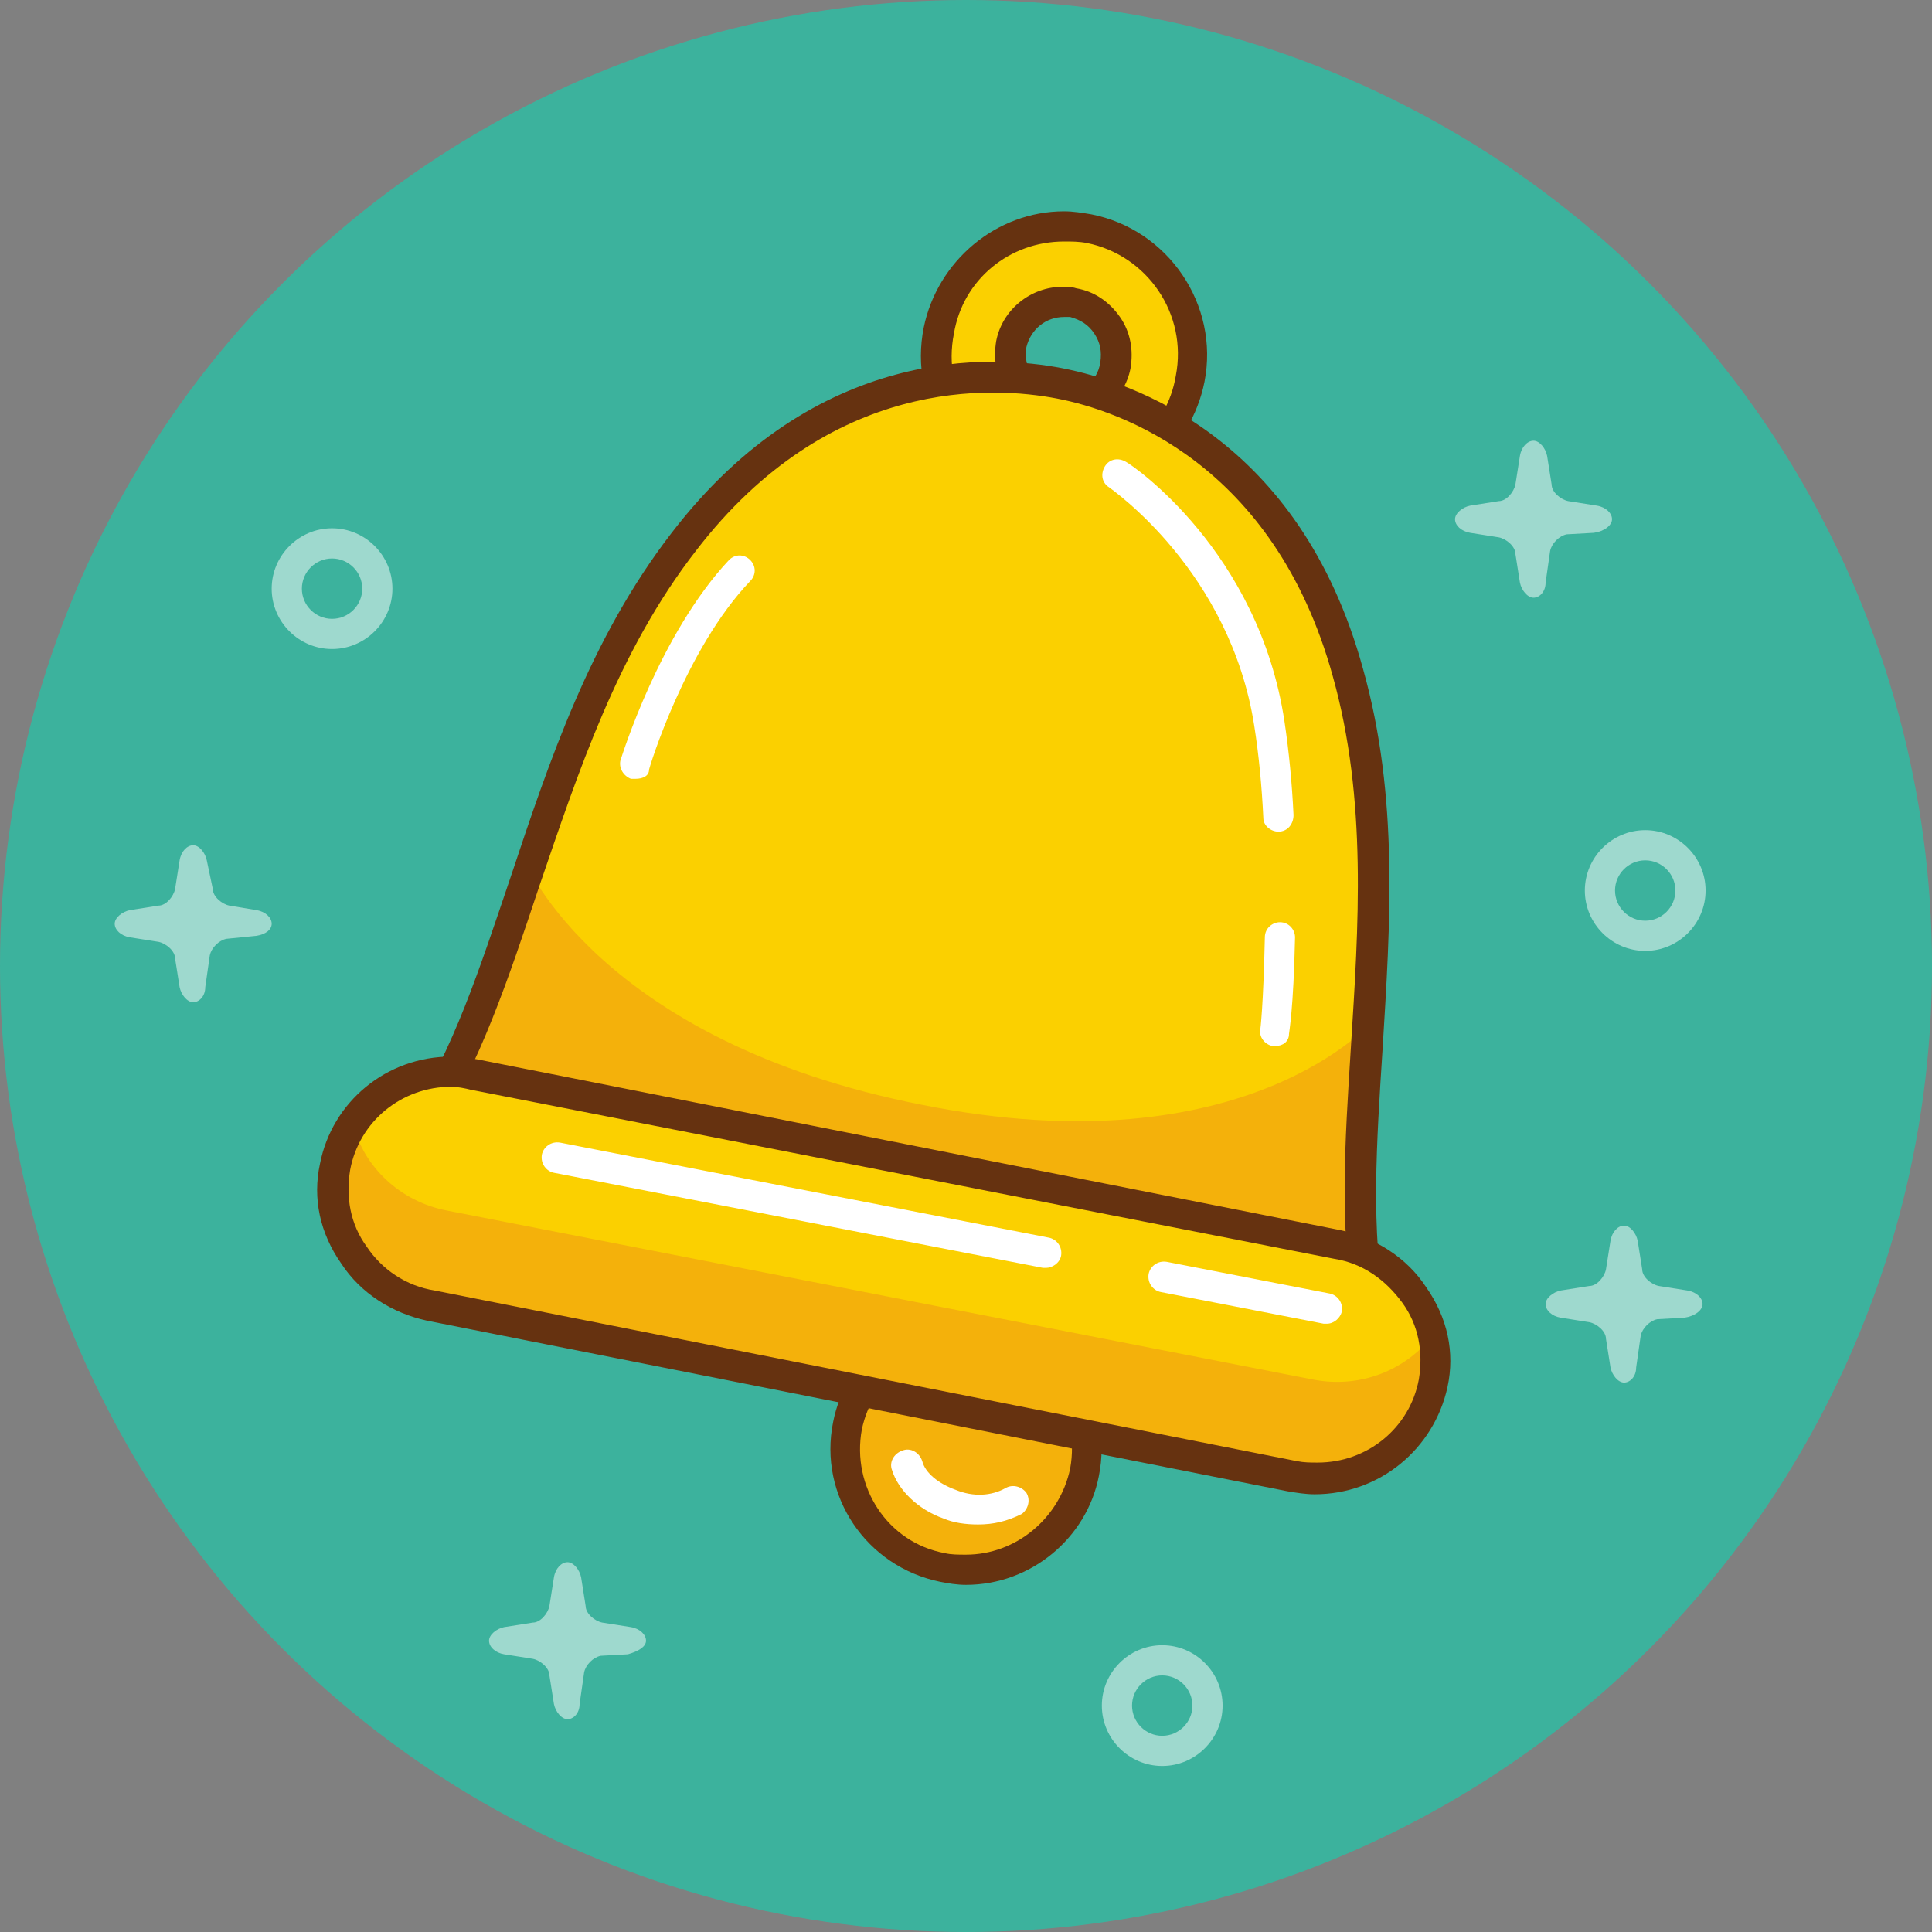 <svg xmlns="http://www.w3.org/2000/svg" xmlns:xlink="http://www.w3.org/1999/xlink" id="bell" x="0px" y="0px" viewBox="0 0 128 128" style="enable-background:new 0 0 128 128;" xml:space="preserve"><rect x="0" y="0" width="128" height="128" fill="#808080" stroke="none"/><style type="text/css">	.st0{fill:#3CB29D;}	.st1{fill:#FBD000;}	.st2{fill:#663210;}	.st3{fill:#F4B10B;}	.st4{opacity:0.5;fill:#FFFFFF;}	.st5{fill:#FFFFFF;}</style><g>	<circle class="st0" cx="64" cy="64" r="64"></circle>	<path class="st1" d="M72.2,14.8c-4.5-0.9-8.9,2.1-9.8,6.6c-0.9,4.5,2.1,8.9,6.6,9.8c4.5,0.9,8.9-2.1,9.8-6.6  C79.7,20.1,76.8,15.7,72.2,14.8z M70,26.3c-1.8-0.4-3-2.1-2.7-4c0.4-1.8,2.1-3,4-2.7c1.8,0.4,3,2.1,2.7,4  C73.6,25.5,71.8,26.7,70,26.3z"></path>	<path class="st2" d="M70.5,33L70.5,33c-0.6,0-1.2-0.1-1.8-0.2c-2.5-0.5-4.6-1.9-6.1-4c-1.4-2.1-1.9-4.6-1.4-7.1  c0.9-4.4,4.8-7.7,9.3-7.7c0.6,0,1.2,0.1,1.8,0.2c5.1,1,8.5,6,7.5,11.1C78.9,29.8,75,33,70.5,33z M70.5,16c-3.6,0-6.7,2.5-7.3,6.1  c-0.4,2,0,4,1.1,5.6c1.1,1.7,2.8,2.8,4.8,3.2c0.5,0.1,1,0.1,1.5,0.1c3.6,0,6.7-2.5,7.3-6.1c0.8-4.1-1.9-8-5.9-8.8  C71.5,16,71,16,70.5,16z M70.5,28c-0.3,0-0.6,0-0.9-0.1c-1.2-0.2-2.2-0.9-2.9-1.9c-0.7-1-0.9-2.2-0.7-3.4c0.4-2.1,2.3-3.6,4.4-3.6  c0.3,0,0.6,0,0.9,0.1c1.2,0.2,2.2,0.9,2.9,1.9c0.7,1,0.9,2.2,0.7,3.4C74.5,26.5,72.6,28,70.5,28z M70.5,21c-1.2,0-2.2,0.8-2.5,2  c-0.1,0.7,0,1.3,0.4,1.9c0.4,0.6,0.9,0.9,1.6,1.1c1.4,0.3,2.7-0.6,2.9-2c0.1-0.7,0-1.3-0.4-1.9c-0.4-0.6-0.9-0.9-1.6-1.1  C70.8,21,70.7,21,70.5,21z"></path>	<ellipse transform="matrix(0.192 -0.981 0.981 0.192 -41.917 140.687)" class="st3" cx="64.5" cy="95.8" rx="7.9" ry="7.9"></ellipse>	<path class="st1" d="M91,86.9c-2.4-12,2.7-27.7-1.5-42.7c-3.5-12.6-12.2-17.9-19.3-19.3c-7.1-1.4-17.2,0.3-25.2,10.6  c-9.6,12.4-10.7,28.8-17.5,39"></path>	<path class="st3" d="M34.8,57.1c0,0-5.9,15.3-7.3,17.4L91,86.9c-0.5-2.5,0.3-19.2,0-19.3c0,0-8.4,9.9-29.9,5.6  C39.7,69,34.8,57.1,34.8,57.1z"></path>	<path class="st2" d="M90.8,87.9c-0.5,0-0.9-0.3-1-0.8c-1.1-5.4-0.7-11.4-0.3-17.7c0.5-8,1.1-16.4-1.2-24.6  C84.4,30.7,74.2,27.2,70,26.4c-4.2-0.8-15-1.5-23.9,10.1c-5.2,6.7-7.8,14.7-10.4,22.3c-2,6-3.9,11.7-6.9,16.3  c-0.3,0.5-0.9,0.6-1.4,0.3c-0.5-0.3-0.6-0.9-0.3-1.4c2.9-4.3,4.7-9.9,6.7-15.8c2.6-7.8,5.3-15.9,10.7-22.9  c9.6-12.5,21.3-11.8,25.9-10.9c4.6,0.9,15.7,4.6,19.9,19.9c2.4,8.5,1.8,17,1.3,25.2c-0.4,6.2-0.8,12.1,0.2,17.2  c0.1,0.5-0.2,1.1-0.8,1.2C90.9,87.9,90.8,87.9,90.8,87.9z"></path>	<path class="st2" d="M64,105c-0.6,0-1.2-0.1-1.7-0.2c-4.9-1-8.1-5.7-7.1-10.6C56,90.1,59.7,87,64,87c0.6,0,1.2,0.1,1.7,0.2  c4.9,1,8.1,5.7,7.1,10.6C72,101.9,68.3,105,64,105z M64,89c-3.3,0-6.2,2.4-6.9,5.7c-0.7,3.8,1.7,7.5,5.5,8.2  c0.4,0.1,0.9,0.1,1.4,0.1c3.3,0,6.2-2.4,6.9-5.7c0.7-3.8-1.7-7.5-5.5-8.2C64.9,89,64.4,89,64,89z"></path>	<path class="st1" d="M95.1,91.9c-0.8,4.2-5,6.9-9.3,6.1L28.3,86.7c-4.3-0.8-7.2-5-6.4-9.1c0.8-4.2,5-6.9,9.3-6.1l57.4,11.3  C93,83.6,95.9,87.7,95.1,91.9z"></path>	<path class="st3" d="M87,91.4L29.6,80.2c-3.1-0.6-5.5-2.9-6.2-5.7c-0.7,0.9-1.2,1.9-1.4,3.1c-0.8,4.2,2,8.3,6.4,9.1L85.7,98  c4.3,0.8,8.5-1.9,9.3-6.1c0.2-1.2,0.2-2.3-0.1-3.4C93.1,90.8,90.1,92,87,91.4z"></path>	<path class="st2" d="M87.1,99c-0.6,0-1.2-0.1-1.8-0.2L28.3,87.5c-2.3-0.5-4.4-1.8-5.7-3.8c-1.4-2-1.9-4.3-1.4-6.6  C22,73,25.6,70,29.9,70c0.6,0,1.2,0.1,1.8,0.2l57.1,11.3c2.3,0.5,4.4,1.8,5.7,3.8c1.4,2,1.9,4.3,1.4,6.6C95,96,91.4,99,87.1,99z   M29.9,72c-3.3,0-6.1,2.3-6.7,5.5c-0.3,1.8,0,3.6,1.1,5.1c1,1.5,2.6,2.6,4.5,2.9l57.1,11.3c0.5,0.1,0.9,0.1,1.4,0.1  c3.3,0,6.1-2.3,6.7-5.5c0.3-1.8,0-3.6-1.1-5.1c-1.1-1.5-2.6-2.6-4.5-2.9L31.2,72.2C30.8,72.1,30.3,72,29.9,72z"></path>	<path class="st4" d="M22,43c-2.2,0-4-1.8-4-4c0-2.2,1.8-4,4-4c2.2,0,4,1.8,4,4C26,41.2,24.2,43,22,43z M22,37c-1.1,0-2,0.9-2,2  c0,1.1,0.9,2,2,2c1.1,0,2-0.9,2-2C24,37.9,23.1,37,22,37z"></path>	<path class="st4" d="M109,63c-2.2,0-4-1.8-4-4c0-2.2,1.8-4,4-4c2.2,0,4,1.8,4,4C113,61.2,111.2,63,109,63z M109,57  c-1.1,0-2,0.9-2,2c0,1.1,0.9,2,2,2c1.1,0,2-0.9,2-2C111,57.9,110.1,57,109,57z"></path>	<path class="st4" d="M77,117c-2.2,0-4-1.8-4-4c0-2.2,1.8-4,4-4c2.2,0,4,1.8,4,4C81,115.2,79.2,117,77,117z M77,111  c-1.1,0-2,0.9-2,2c0,1.1,0.9,2,2,2c1.1,0,2-0.9,2-2C79,111.9,78.1,111,77,111z"></path>	<path class="st4" d="M18,61.2c0-0.4-0.4-0.8-1-0.9L15.2,60c-0.5-0.1-1.1-0.6-1.1-1.1L13.7,57c-0.1-0.5-0.5-1-0.9-1  c-0.4,0-0.8,0.4-0.9,1l-0.3,1.9c-0.1,0.5-0.6,1.1-1.1,1.1l-1.9,0.3c-0.5,0.1-1,0.5-1,0.9c0,0.4,0.4,0.8,1,0.9l1.9,0.3  c0.5,0.1,1.1,0.6,1.1,1.1l0.3,1.9c0.1,0.5,0.5,1,0.9,1c0.4,0,0.8-0.4,0.8-1l0.3-2.1c0.1-0.5,0.6-1,1.1-1.1L17,62  C17.6,61.9,18,61.6,18,61.2z"></path>	<path class="st4" d="M106.8,34.4c0-0.4-0.4-0.8-1-0.9l-1.9-0.3c-0.5-0.1-1.1-0.6-1.1-1.1l-0.3-1.9c-0.1-0.5-0.5-1-0.9-1  c-0.4,0-0.8,0.4-0.9,1l-0.3,1.9c-0.1,0.5-0.6,1.1-1.1,1.1l-1.9,0.3c-0.5,0.1-1,0.5-1,0.9c0,0.4,0.4,0.8,1,0.9l1.9,0.3  c0.5,0.1,1.1,0.6,1.1,1.1l0.3,1.9c0.1,0.5,0.5,1,0.9,1c0.4,0,0.8-0.4,0.8-1l0.3-2.1c0.1-0.5,0.6-1,1.1-1.1l1.8-0.1  C106.3,35.2,106.8,34.8,106.8,34.4z"></path>	<path class="st4" d="M112.8,86.4c0-0.4-0.4-0.8-1-0.9l-1.9-0.3c-0.5-0.1-1.1-0.6-1.1-1.1l-0.3-1.9c-0.1-0.5-0.5-1-0.9-1  c-0.4,0-0.8,0.4-0.9,1l-0.3,1.9c-0.1,0.5-0.6,1.1-1.1,1.1l-1.9,0.3c-0.5,0.1-1,0.5-1,0.9s0.4,0.8,1,0.9l1.9,0.3  c0.5,0.1,1.1,0.6,1.1,1.1l0.3,1.9c0.1,0.5,0.5,1,0.9,1c0.4,0,0.8-0.4,0.8-1l0.3-2.1c0.1-0.5,0.6-1,1.1-1.1l1.8-0.1  C112.3,87.2,112.8,86.8,112.8,86.4z"></path>	<path class="st4" d="M42.8,108.7c0-0.4-0.4-0.8-1-0.9l-1.9-0.3c-0.5-0.1-1.1-0.6-1.1-1.1l-0.3-1.9c-0.1-0.5-0.5-1-0.9-1  c-0.4,0-0.8,0.4-0.9,1l-0.3,1.9c-0.1,0.5-0.6,1.1-1.1,1.1l-1.9,0.3c-0.5,0.1-1,0.5-1,0.9s0.4,0.8,1,0.9l1.9,0.3  c0.5,0.1,1.1,0.6,1.1,1.1l0.3,1.9c0.1,0.5,0.5,1,0.9,1c0.4,0,0.8-0.4,0.8-1l0.3-2.1c0.1-0.5,0.6-1,1.1-1.1l1.8-0.1  C42.3,109.4,42.8,109.1,42.8,108.7z"></path>	<path class="st5" d="M84.5,69.3c-0.1,0-0.1,0-0.2,0c-0.5-0.1-0.9-0.6-0.8-1.1c0,0,0.2-1.5,0.3-6.1c0-0.6,0.5-1,1-1c0.6,0,1,0.5,1,1  c-0.1,4.8-0.4,6.3-0.4,6.4C85.4,69,85,69.3,84.5,69.3z"></path>	<path class="st5" d="M84.7,55.1c-0.5,0-1-0.4-1-0.9c-0.1-2.1-0.3-4.2-0.6-6.1c-1.6-10.3-9.5-15.7-9.6-15.8  c-0.5-0.3-0.6-0.9-0.3-1.4c0.3-0.5,0.9-0.6,1.4-0.3c0.4,0.2,8.8,5.9,10.5,17.2c0.3,2,0.5,4.1,0.6,6.2  C85.7,54.6,85.3,55.1,84.7,55.1C84.7,55.1,84.7,55.1,84.7,55.1z"></path>	<path class="st5" d="M42.1,51.6c-0.1,0-0.2,0-0.3,0c-0.5-0.2-0.8-0.7-0.7-1.2c0.1-0.3,2.6-8.4,7.2-13.3c0.4-0.4,1-0.4,1.4,0  c0.4,0.4,0.4,1,0,1.4c-4.3,4.5-6.7,12.4-6.7,12.5C43,51.4,42.6,51.6,42.1,51.6z"></path>	<path class="st5" d="M87.9,87.7c-0.1,0-0.1,0-0.2,0l-10.8-2.1c-0.5-0.1-0.9-0.6-0.8-1.2c0.1-0.5,0.6-0.9,1.2-0.8l10.8,2.1  c0.5,0.1,0.9,0.6,0.8,1.2C88.8,87.3,88.4,87.7,87.9,87.7z"></path>	<path class="st5" d="M69.3,84c-0.1,0-0.1,0-0.2,0l-32.4-6.3c-0.5-0.1-0.9-0.6-0.8-1.2c0.1-0.5,0.6-0.9,1.2-0.8L69.5,82  c0.5,0.1,0.9,0.6,0.8,1.2C70.2,83.7,69.7,84,69.3,84z"></path>	<path class="st5" d="M64.8,101c-0.8,0-1.6-0.1-2.3-0.4c-1.7-0.6-3-1.9-3.4-3.2c-0.2-0.5,0.1-1.1,0.7-1.3c0.5-0.2,1.1,0.1,1.3,0.7  c0.2,0.8,1.1,1.5,2.2,1.9c1.2,0.5,2.4,0.4,3.3-0.1c0.5-0.3,1.1-0.1,1.4,0.3c0.3,0.5,0.1,1.1-0.3,1.4C66.7,100.8,65.8,101,64.8,101z  "></path></g></svg>